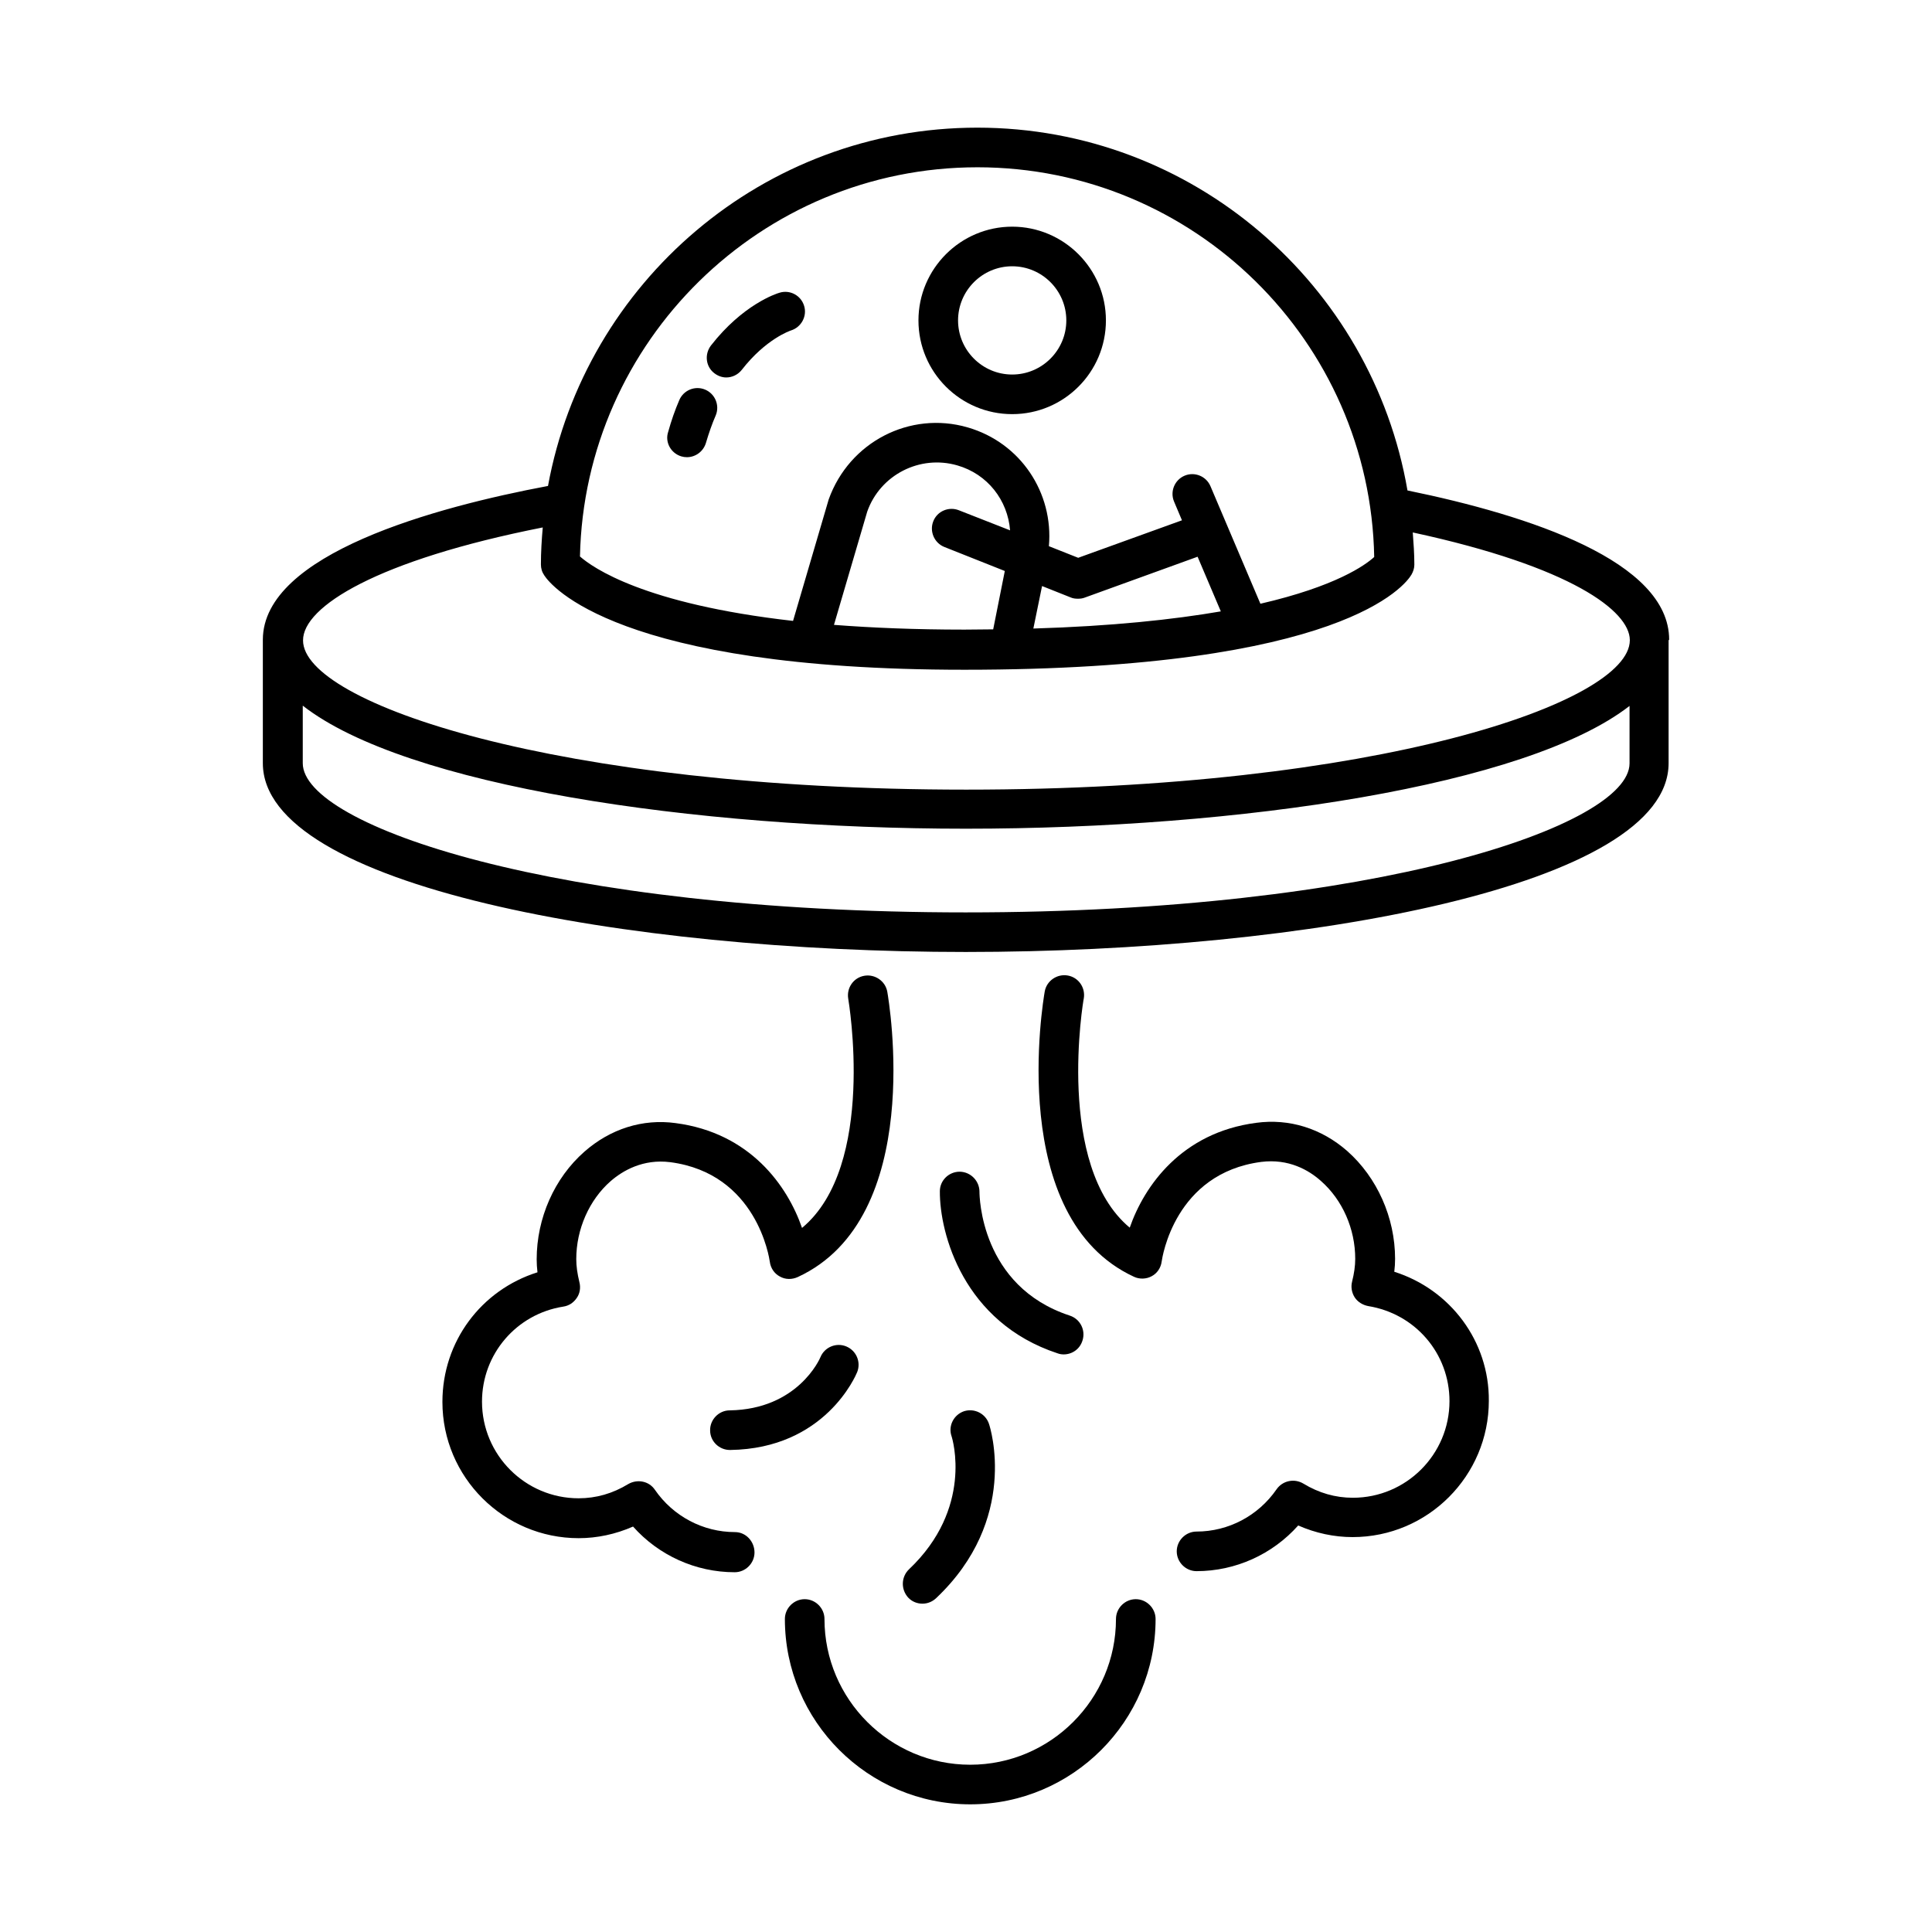 <?xml version="1.0" encoding="UTF-8"?>
<!-- Uploaded to: SVG Repo, www.svgrepo.com, Generator: SVG Repo Mixer Tools -->
<svg fill="#000000" width="800px" height="800px" version="1.1" viewBox="144 144 512 512" xmlns="http://www.w3.org/2000/svg">
 <g>
  <path d="m412.24 253.75c13.715 0 24.84-11.125 24.84-24.84 0.004-13.715-11.191-24.84-24.84-24.84-13.645 0-24.84 11.125-24.84 24.84 0 13.715 11.125 24.84 24.84 24.84zm0-39.184c7.906 0 14.344 6.438 14.344 14.344s-6.438 14.344-14.344 14.344-14.344-6.438-14.344-14.344 6.438-14.344 14.344-14.344z"/>
  <path d="m586.34 313.51c0-20.711-36.875-32.887-69.344-39.535-9.379-54.512-56.891-96.145-113.99-96.145-56.68 0-103.91 41.004-113.78 94.953-29.809 5.598-75.5 17.984-75.57 40.723v32.746c0 32.539 96.004 50.031 186.27 50.031 90.266 0 186.27-17.562 186.27-50.031v-32.609c0.07 0.008 0.141-0.062 0.141-0.133zm-183.33-125.18c57.379 0 104.12 46.113 105.17 103.28-2.379 2.168-10.145 7.766-30.16 12.387l-13.227-31.137c-1.121-2.66-4.199-3.918-6.856-2.801-2.66 1.121-3.918 4.199-2.801 6.856l2.098 4.969-27.5 9.938-7.766-3.078c1.258-14.133-7.488-27.43-21.551-31.488-15.254-4.41-31.348 3.848-36.805 19.102l-9.445 32.188c-39.535-4.477-53.109-14.133-56.469-17.074 1.188-57.027 48-103.14 105.31-103.14zm-4.898 90.895c-2.66-1.051-5.738 0.211-6.789 2.938-1.051 2.66 0.281 5.738 2.938 6.789l16.023 6.367-3.078 15.465c-2.519 0-4.969 0.07-7.629 0.07-13.156 0-24.562-0.488-34.566-1.258l8.816-30.02c3.43-9.727 13.926-15.113 23.859-12.246 8.047 2.309 13.363 9.238 13.996 17.215zm22.043 20.082 7.559 3.008c0.629 0.281 1.258 0.352 1.961 0.352 0.629 0 1.191-0.07 1.75-0.281l29.949-10.848 6.156 14.484c-12.594 2.168-28.828 3.918-49.68 4.547zm-132.32-15.531c-0.281 3.219-0.488 6.508-0.488 9.797 0 1.051 0.281 2.027 0.91 2.938 1.68 2.59 19.242 24.98 111.33 24.98 100.55 0 116.93-22.602 118.46-25.191 0.488-0.84 0.77-1.75 0.77-2.66 0-2.867-0.211-5.738-0.418-8.535 42.125 9.098 57.449 20.852 57.52 28.48v0.07 0.07c-0.141 16.516-67.035 39.535-175.84 39.535-108.88 0-175.77-23.02-175.77-39.535-0.074-8.957 19.656-21.273 63.531-29.949zm112.17 102.02c-108.95 0-175.77-23.02-175.77-39.535v-15.254c27.219 21.273 103.28 32.609 175.77 32.609s148.55-11.336 175.84-32.539v15.254c-0.07 16.445-66.895 39.465-175.84 39.465z"/>
  <path d="m513.5 481.03c0.141-1.191 0.211-2.309 0.211-3.43 0-10.914-4.758-21.551-12.664-28.551-6.856-6.019-15.395-8.676-24.141-7.488-19.801 2.59-29.668 16.723-33.516 27.781-19.734-16.445-12.316-60.246-12.176-60.738 0.488-2.867-1.398-5.598-4.269-6.086-2.801-0.488-5.598 1.398-6.086 4.269-0.418 2.449-10.215 59.898 23.652 75.57 1.469 0.699 3.289 0.629 4.688-0.141 1.469-0.77 2.449-2.238 2.66-3.918 0.141-0.98 3.43-23.371 26.379-26.379 7.277-0.91 12.594 2.168 15.812 5.039 5.738 5.039 9.098 12.734 9.098 20.641 0 1.891-0.281 3.848-0.84 6.086-0.352 1.398-0.07 2.938 0.699 4.129 0.77 1.191 2.098 2.027 3.57 2.309 12.523 2.027 21.551 12.594 21.551 25.191 0 14.133-11.477 25.609-25.609 25.609-4.617 0-9.027-1.258-13.156-3.777-2.379-1.398-5.457-0.77-7.066 1.539-4.828 6.996-12.734 11.195-21.203 11.195-2.867 0-5.246 2.379-5.246 5.246s2.379 5.246 5.246 5.246c10.355 0 20.152-4.477 26.941-12.105 4.617 2.027 9.516 3.078 14.414 3.078 19.941 0 36.105-16.234 36.105-36.105 0.137-15.809-10.223-29.523-25.055-34.211z"/>
  <path d="m338.77 550.02c-8.469 0-16.375-4.199-21.203-11.195-1.539-2.309-4.617-2.938-7.066-1.539-4.129 2.519-8.535 3.777-13.156 3.777-14.133 0-25.609-11.477-25.609-25.609 0-12.594 9.098-23.23 21.551-25.191 1.469-0.211 2.731-1.051 3.57-2.309 0.84-1.191 1.051-2.731 0.699-4.129-0.559-2.309-0.84-4.269-0.84-6.156 0-7.906 3.43-15.676 9.098-20.641 3.219-2.801 8.605-5.949 15.812-5.039 22.953 3.008 26.238 25.402 26.379 26.379 0.211 1.68 1.191 3.148 2.66 3.918 1.469 0.84 3.219 0.84 4.758 0.141 33.938-15.676 24.141-73.121 23.723-75.57-0.488-2.867-3.289-4.758-6.086-4.269-2.867 0.488-4.758 3.219-4.269 6.086 0.07 0.488 7.559 44.293-12.246 60.738-3.848-11.125-13.715-25.191-33.516-27.781-8.746-1.191-17.285 1.539-24.141 7.559-7.977 6.996-12.664 17.633-12.664 28.551 0 1.121 0.07 2.238 0.211 3.43-14.906 4.688-25.191 18.332-25.191 34.355 0 19.941 16.234 36.105 36.105 36.105 4.898 0 9.797-1.051 14.414-3.078 6.789 7.629 16.582 12.105 26.941 12.105 2.867 0 5.246-2.379 5.246-5.246-0.004-2.875-2.242-5.391-5.18-5.391z"/>
  <path d="m444.99 567.8c-2.867 0-5.246 2.379-5.246 5.246 0 21.273-17.352 38.625-38.625 38.625-21.273 0-38.625-17.352-38.625-38.625 0-2.867-2.379-5.246-5.246-5.246s-5.246 2.379-5.246 5.246c0 27.078 22.043 49.121 49.121 49.121s49.121-22.043 49.121-49.121c-0.008-2.867-2.387-5.246-5.254-5.246z"/>
  <path d="m424.28 502.65c0.559 0.211 1.121 0.281 1.609 0.281 2.238 0 4.269-1.398 4.969-3.637 0.91-2.731-0.559-5.738-3.359-6.648-23.652-7.766-23.93-31.699-23.93-32.816 0-2.867-2.309-5.246-5.18-5.316h-0.07c-2.867 0-5.246 2.309-5.246 5.18-0.074 11.262 6.293 34.77 31.207 42.957z"/>
  <path d="m384.68 567.38c1.051 1.121 2.449 1.609 3.777 1.609s2.59-0.488 3.637-1.469c22.043-20.852 14.344-45.203 13.996-46.184-0.91-2.731-3.848-4.199-6.578-3.359-2.731 0.91-4.269 3.848-3.359 6.578 0.281 0.77 5.809 19.172-11.266 35.336-2.098 2.031-2.168 5.32-0.207 7.488z"/>
  <path d="m361.44 503.63c-0.211 0.559-6.086 13.855-24.07 14.133-2.867 0-5.246 2.449-5.18 5.316 0 2.867 2.379 5.18 5.246 5.18h0.07c25.191-0.352 33.309-19.801 33.656-20.641 1.051-2.66-0.211-5.668-2.867-6.789-2.656-1.117-5.734 0.141-6.856 2.801z"/>
  <path d="m324.57 264.95c0.488 0.141 0.98 0.211 1.469 0.211 2.238 0 4.34-1.469 5.039-3.777 0.77-2.59 1.609-5.039 2.59-7.277 1.121-2.66-0.141-5.738-2.801-6.856-2.66-1.121-5.738 0.141-6.856 2.801-1.121 2.59-2.098 5.387-2.938 8.398-0.91 2.723 0.699 5.66 3.496 6.5z"/>
  <path d="m336.46 244.03c1.539 0 3.078-0.699 4.129-2.027 6.367-8.188 12.805-10.355 13.016-10.426 2.731-0.84 4.34-3.777 3.5-6.508-0.84-2.801-3.777-4.34-6.508-3.5-0.98 0.281-9.727 3.148-18.191 13.996-1.75 2.309-1.398 5.598 0.91 7.348 0.906 0.699 2.027 1.117 3.144 1.117z"/>
 </g>
</svg>